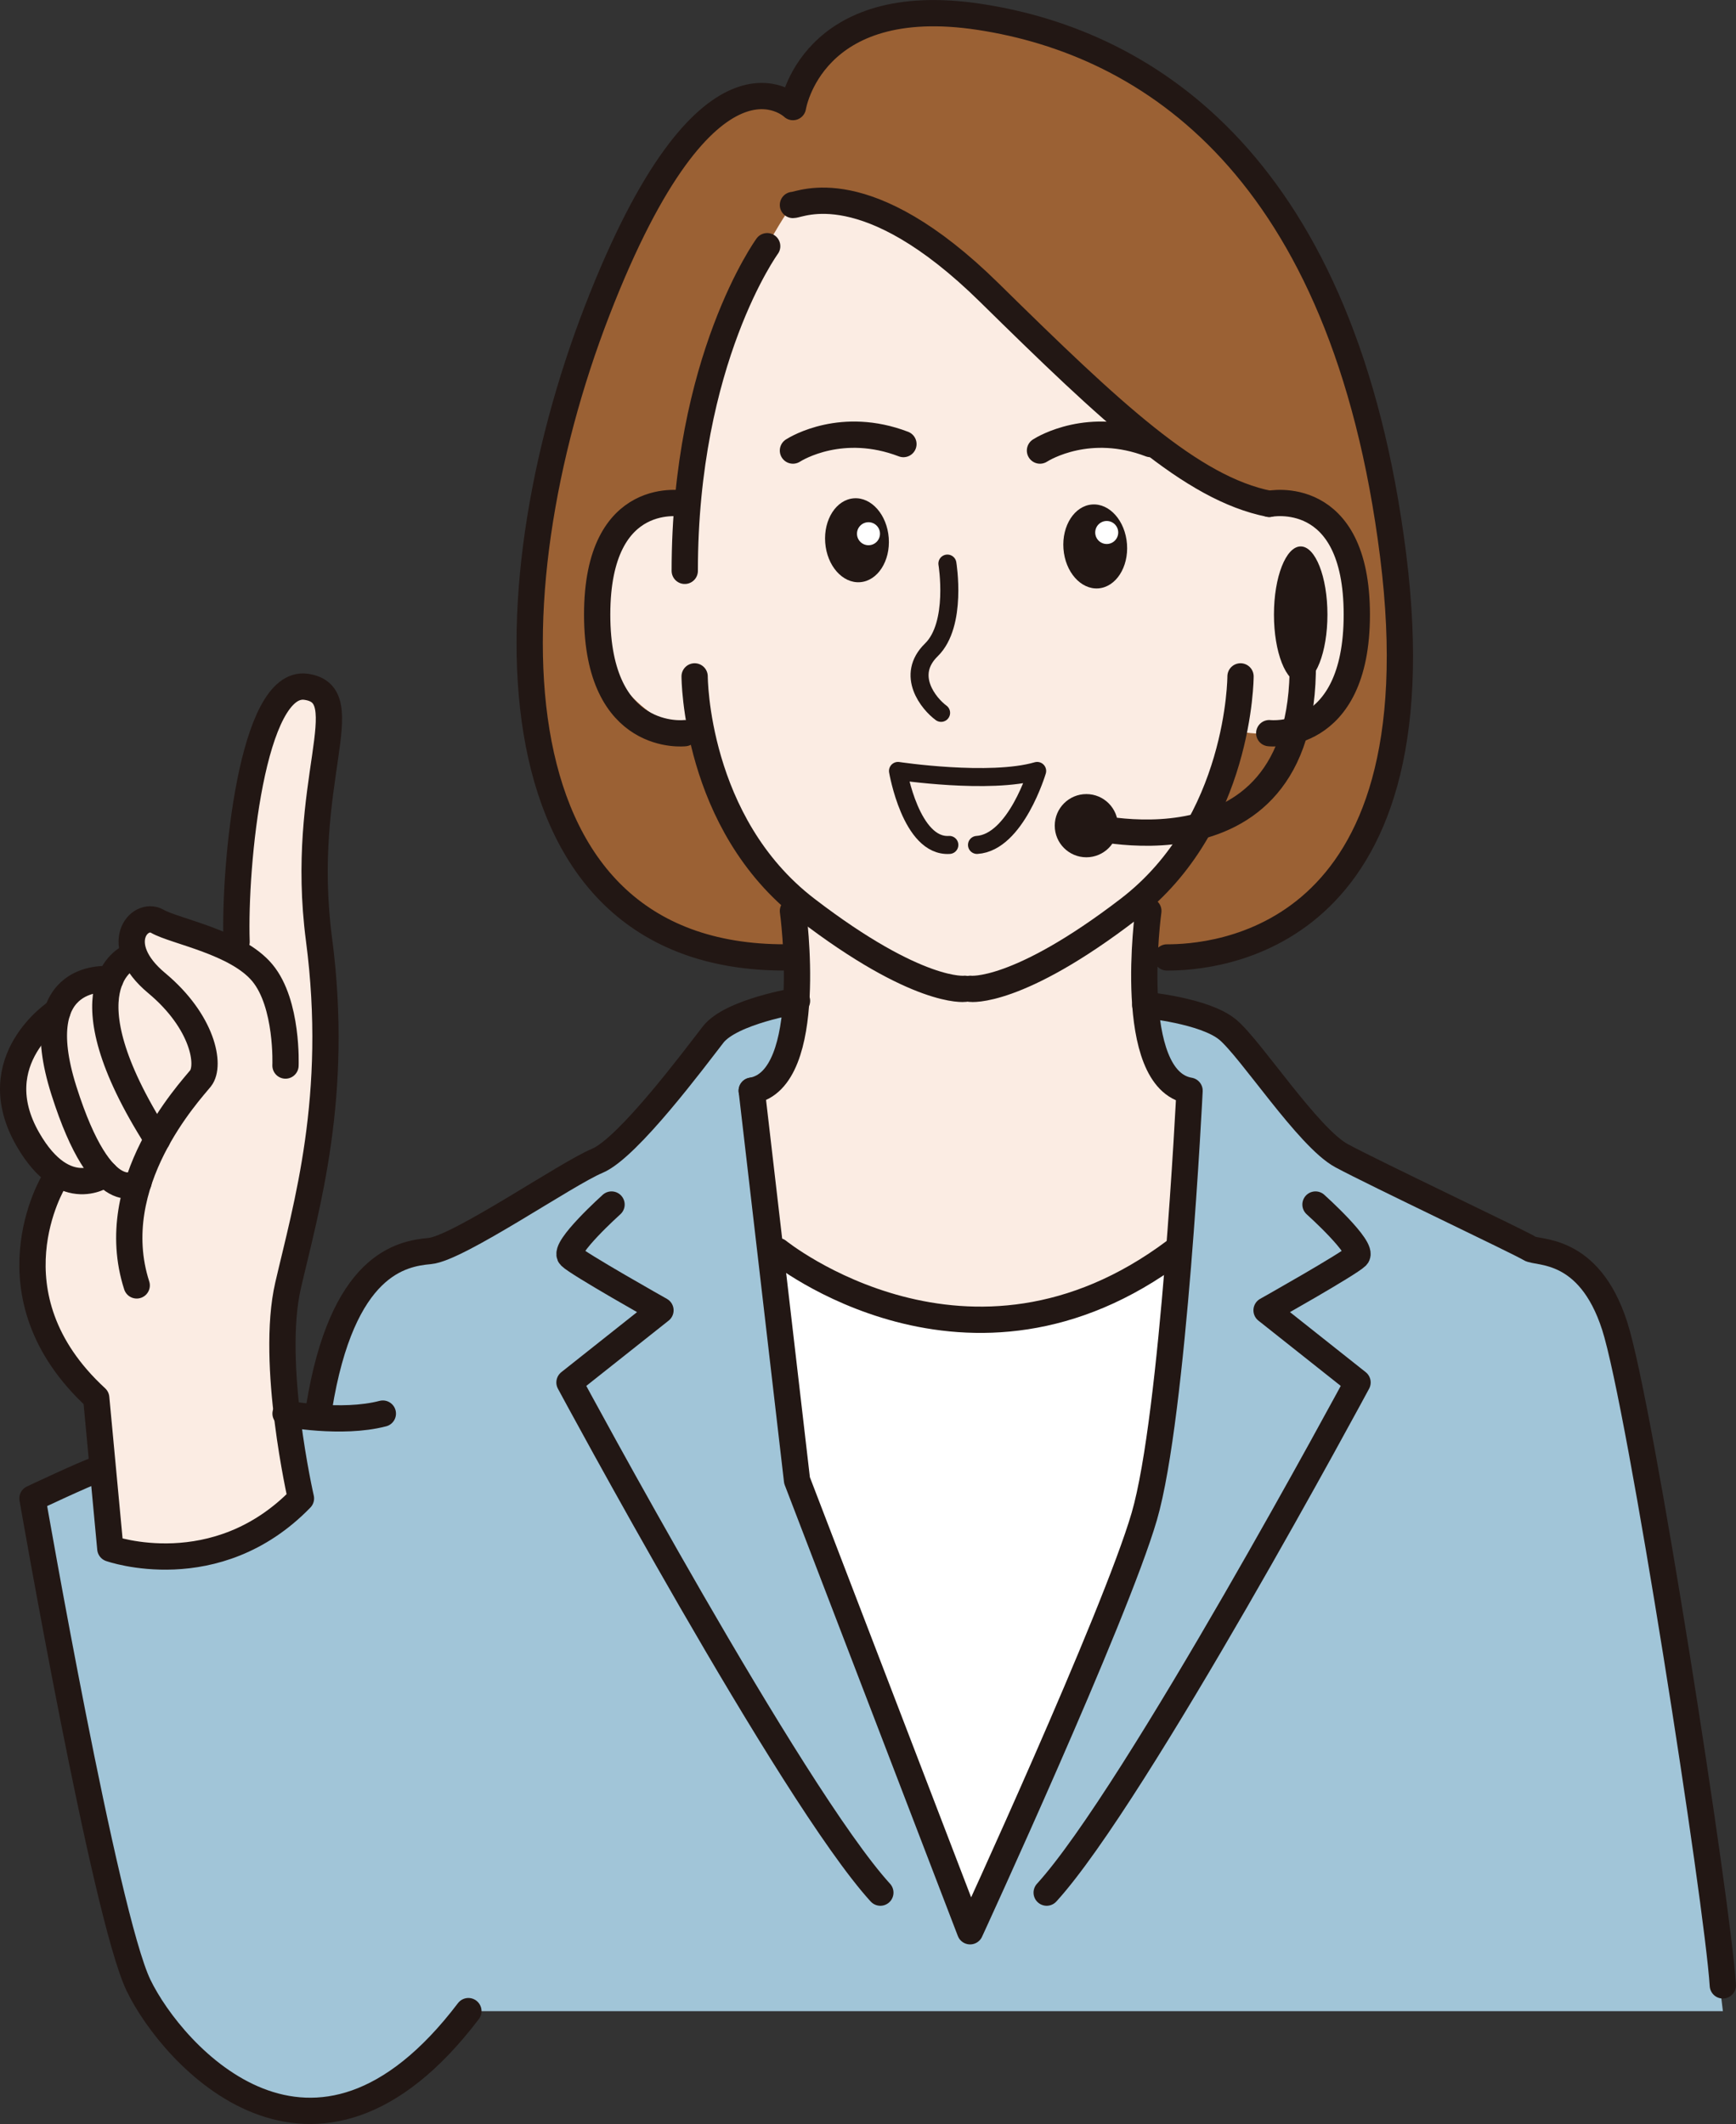 <?xml version="1.0" encoding="UTF-8"?>
<svg id="_レイヤー_1" data-name="レイヤー_1" xmlns="http://www.w3.org/2000/svg" width="81.208" height="99.335" version="1.1" viewBox="0 0 81.208 99.335">
  <rect x="0" y="0" width="81.208" height="99.335" fill="#333333" stroke="none"/>
  <!-- Generator: Adobe Illustrator 29.5.1, SVG Export Plug-In . SVG Version: 2.1.0 Build 141)  -->
  <defs>
    <style>
      .st0 {
        fill: #a1c5d8;
      }

      .st1 {
        fill: #fbece3;
      }

      .st2 {
        fill: #fff;
      }

      .st3 {
        stroke-width: 1.229px;
      }

      .st3, .st4 {
        stroke-linejoin: round;
      }

      .st3, .st4, .st5 {
        fill: none;
        stroke: #221714;
        stroke-linecap: round;
      }

      .st6 {
        fill: #221714;
      }

      .st4, .st5 {
        stroke-width: .843px;
      }

      .st5 {
        stroke-miterlimit: 10;
      }

      .st7 {
        fill: #9b6134;
      }
    </style>
  </defs>
  <path class="st7" d="M37.093,5.007s-2.24-1.648-3.6,0c-1.36,1.648-9.173,11.441-8.704,24.356s5.281,15.344,13.517,15.413c8.235.069,17.132-.03,17.34-.053s11.567-1.63,9.841-18.026S55.597,2.508,45.828.789c-7.018-1.291-8.735,4.217-8.735,4.217Z"/>
  <path class="st1" d="M38.81,9.401s-1.111-.423-1.717.185-2.587,4.492-2.587,4.492l-2.4,10.286s-1.555-1.329-3.239.538-.808,5.5-.808,5.5c0,0,1.511,3.43,4.435,3.749,0,0,3.205,11.199,12.633,12.092,0,0,6.555-1.871,8.691-4.602s3.91-7.49,3.91-7.49c0,0,3.133.872,4.369-1.392,1.236-2.264,1.908-7.783-.674-8.865-2.582-1.082-3.392-.722-3.392-.722,0,0-8.167-5.359-11.753-9.49s-7.467-4.282-7.467-4.282Z"/>
  <path class="st0" d="M37.283,46.806s-2.659.01-4.421,2.225-4.829,5.199-8.093,7.071c-3.264,1.872-6.269,2.824-6.269,2.824,0,0-2.633,3.162-2.866,3.925s-.712,3.612-.712,3.612c0,0-12.65,2.858-13.402,3.615s3.977,19.681,3.977,19.681c0,0,2.436,8.722,8.533,8.963,6.096.241,7.882-4.665,7.882-4.665h58.683s-3.696-30.69-5.354-32.826c-1.659-2.136-4.983-3.5-4.983-3.5l-8.161-4.167-4.674-5.418-3.605-1.144-16.534-.196Z"/>
  <path class="st2" d="M35.888,58.509s10.614,6.712,19.082,0c0,0-.048,9.621-1.939,13.914s-7.905,18.41-7.905,18.41l-7.843-21.6-1.395-10.724Z"/>
  <path class="st1" d="M37.283,40.888s-.012,6.477-.19,7.27-1.928,2.851-1.928,2.851l.723,7.499s4.627,2.978,9.244,3.213,9.838-3.213,9.838-3.213l.675-7.499s-2.681-.484-1.829-9.367c.852-8.883-16.534-.755-16.534-.755Z"/>
  <path class="st1" d="M4.619,65.586l.542,6.836s3.007.534,4.26.372,4.624-2.868,4.624-2.868c0,0-1.231-8.307-.918-8.62s1.983-11.117,1.983-11.117c0,0-.887-9.395-.679-9.499s.943-7.352.943-7.352c0,0-1.158-1.747-2.016-.877s-1.119,2.644-1.119,2.644l-1.357,9.343-3.862-1.451-.731.459-.147,1.044-.792.783-.422.506s-.413.12-.674.224-1.2.522-1.2.522l-.418,1.2-.522.365-.796.608s-.613,1.793-.456,3.15c.157,1.357,1.91,3.378,1.91,3.378,0,0-1.22,2.572-1.252,3.616s1.012,5.898,3.1,6.733Z"/>
  <path class="st3" d="M36.39,58.509s8.936,7.23,18.581,0"/>
  <path class="st3" d="M13.355,49.833s.12-2.892-1.084-4.338c-1.205-1.446-4.071-1.928-4.914-2.41s-2.195,1.084-.026,2.892,2.53,3.856,2.048,4.458-4.522,4.9-2.984,9.68"/>
  <path class="st3" d="M6.047,44.776s-3.244,1.359,1.309,8.51"/>
  <path class="st3" d="M5.161,45.798s-3.976-.48-2.169,5.212c1.807,5.692,3.489,4.281,3.489,4.281"/>
  <path class="st3" d="M2.687,47.302s-3.523,2.261-1.382,5.984c1.752,3.047,3.622,1.616,3.622,1.616"/>
  <path class="st3" d="M2.521,55.237s-3.259,5.32,1.98,10.14l.66,7.046s4.94,1.751,8.917-2.346c0,0-1.446-6.306-.602-9.961s2.41-8.837,1.446-16.187c-.964-7.35,1.928-11.447-.602-11.809s-3.374,8.314-3.253,11.929"/>
  <path class="st3" d="M4.501,68.751c-.424.12-2.982,1.325-2.982,1.325,0,0,3.389,19.521,4.962,22.774,1.572,3.253,8.2,10.724,15.43,1.205"/>
  <path class="st5" d="M44.318,26.357s.473,2.842-.75,4.036-.112,2.53.455,2.945"/>
  <ellipse class="st6" cx="51.233" cy="25.555" rx="1.49" ry="1.967" transform="translate(-1.749 3.858) rotate(-4.24)"/>
  <ellipse class="st6" cx="40.088" cy="25.266" rx="1.49" ry="1.967" transform="translate(-1.758 3.033) rotate(-4.24)"/>
  <circle class="st2" cx="51.771" cy="24.903" r=".538"/>
  <circle class="st2" cx="40.627" cy="24.961" r=".538"/>
  <path class="st3" d="M35.888,11.514s-3.856,5.302-3.856,15.183"/>
  <path class="st3" d="M37.093,9.586c.361,0,3.425-1.566,9.184,4.097s9.469,9.158,13.096,9.881"/>
  <path class="st3" d="M32.032,23.564s-4.097-.843-4.097,5.181,4.097,5.543,4.097,5.543"/>
  <path class="st3" d="M59.373,23.564s4.097-.843,4.097,5.181c0,6.025-4.097,5.543-4.097,5.543"/>
  <path class="st3" d="M37.093,44.772c-14.327.32-14.339-16.87-9.158-30.245,5.181-13.375,9.158-9.519,9.158-9.519,0,0,.841-5.422,8.735-4.217,7.894,1.205,17.052,6.989,19.341,25.184,2.289,18.195-8.513,18.807-10.583,18.802"/>
  <path class="st3" d="M37.093,42.603s1.084,7.896-1.928,8.406"/>
  <path class="st3" d="M37.283,46.806s-3.082.496-3.926,1.581-3.976,5.302-5.422,5.904c-1.446.602-6.507,4.097-7.832,4.217-1.325.12-4.097.602-5.181,7.35"/>
  <path class="st3" d="M53.718,42.603s-1.084,7.896,1.928,8.406c0,0-.746,15.211-2.118,19.911-1.372,4.699-8.148,19.4-8.148,19.4l-8.096-21.087-2.118-18.224"/>
  <path class="st3" d="M28.607,56.333s-2.289,2.056-1.928,2.417,4.217,2.53,4.217,2.53l-4.256,3.374s10.367,19.28,14.542,23.859"/>
  <path class="st3" d="M61.537,56.333s2.289,2.056,1.928,2.417-4.217,2.53-4.217,2.53l4.256,3.374s-10.367,19.28-14.542,23.859"/>
  <path class="st3" d="M53.577,47.002s2.766.259,3.844,1.144,3.772,5.061,5.338,5.904c1.566.843,8.435,4.097,8.796,4.338s2.771-.12,3.976,3.615c1.205,3.735,4.82,26.992,5.061,30.848"/>
  <path class="st3" d="M13.358,66.11s2.61.506,4.551,0"/>
  <path class="st4" d="M45.703,39.515c1.819-.117,2.814-3.46,2.814-3.46-2.229.645-6.51,0-6.51,0,0,0,.606,3.577,2.402,3.46"/>
  <path class="st3" d="M37.093,21.072c.189-.121,2.314-1.396,5.168-.304"/>
  <path class="st3" d="M48.649,21.072c.189-.121,2.314-1.396,5.168-.304"/>
  <circle class="st6" cx="50.818" cy="38.615" r="1.478"/>
  <path class="st3" d="M50.818,38.615s11.278,3.007,10.027-9.252"/>
  <ellipse class="st6" cx="60.845" cy="28.743" rx="1.251" ry="3.188"/>
  <path class="st3" d="M32.494,31.633s0,6.874,5.226,10.882,7.407,3.729,7.407,3.729"/>
  <path class="st3" d="M58.03,31.633s0,6.874-5.226,10.882c-5.226,4.008-7.407,3.729-7.407,3.729"/>
</svg>